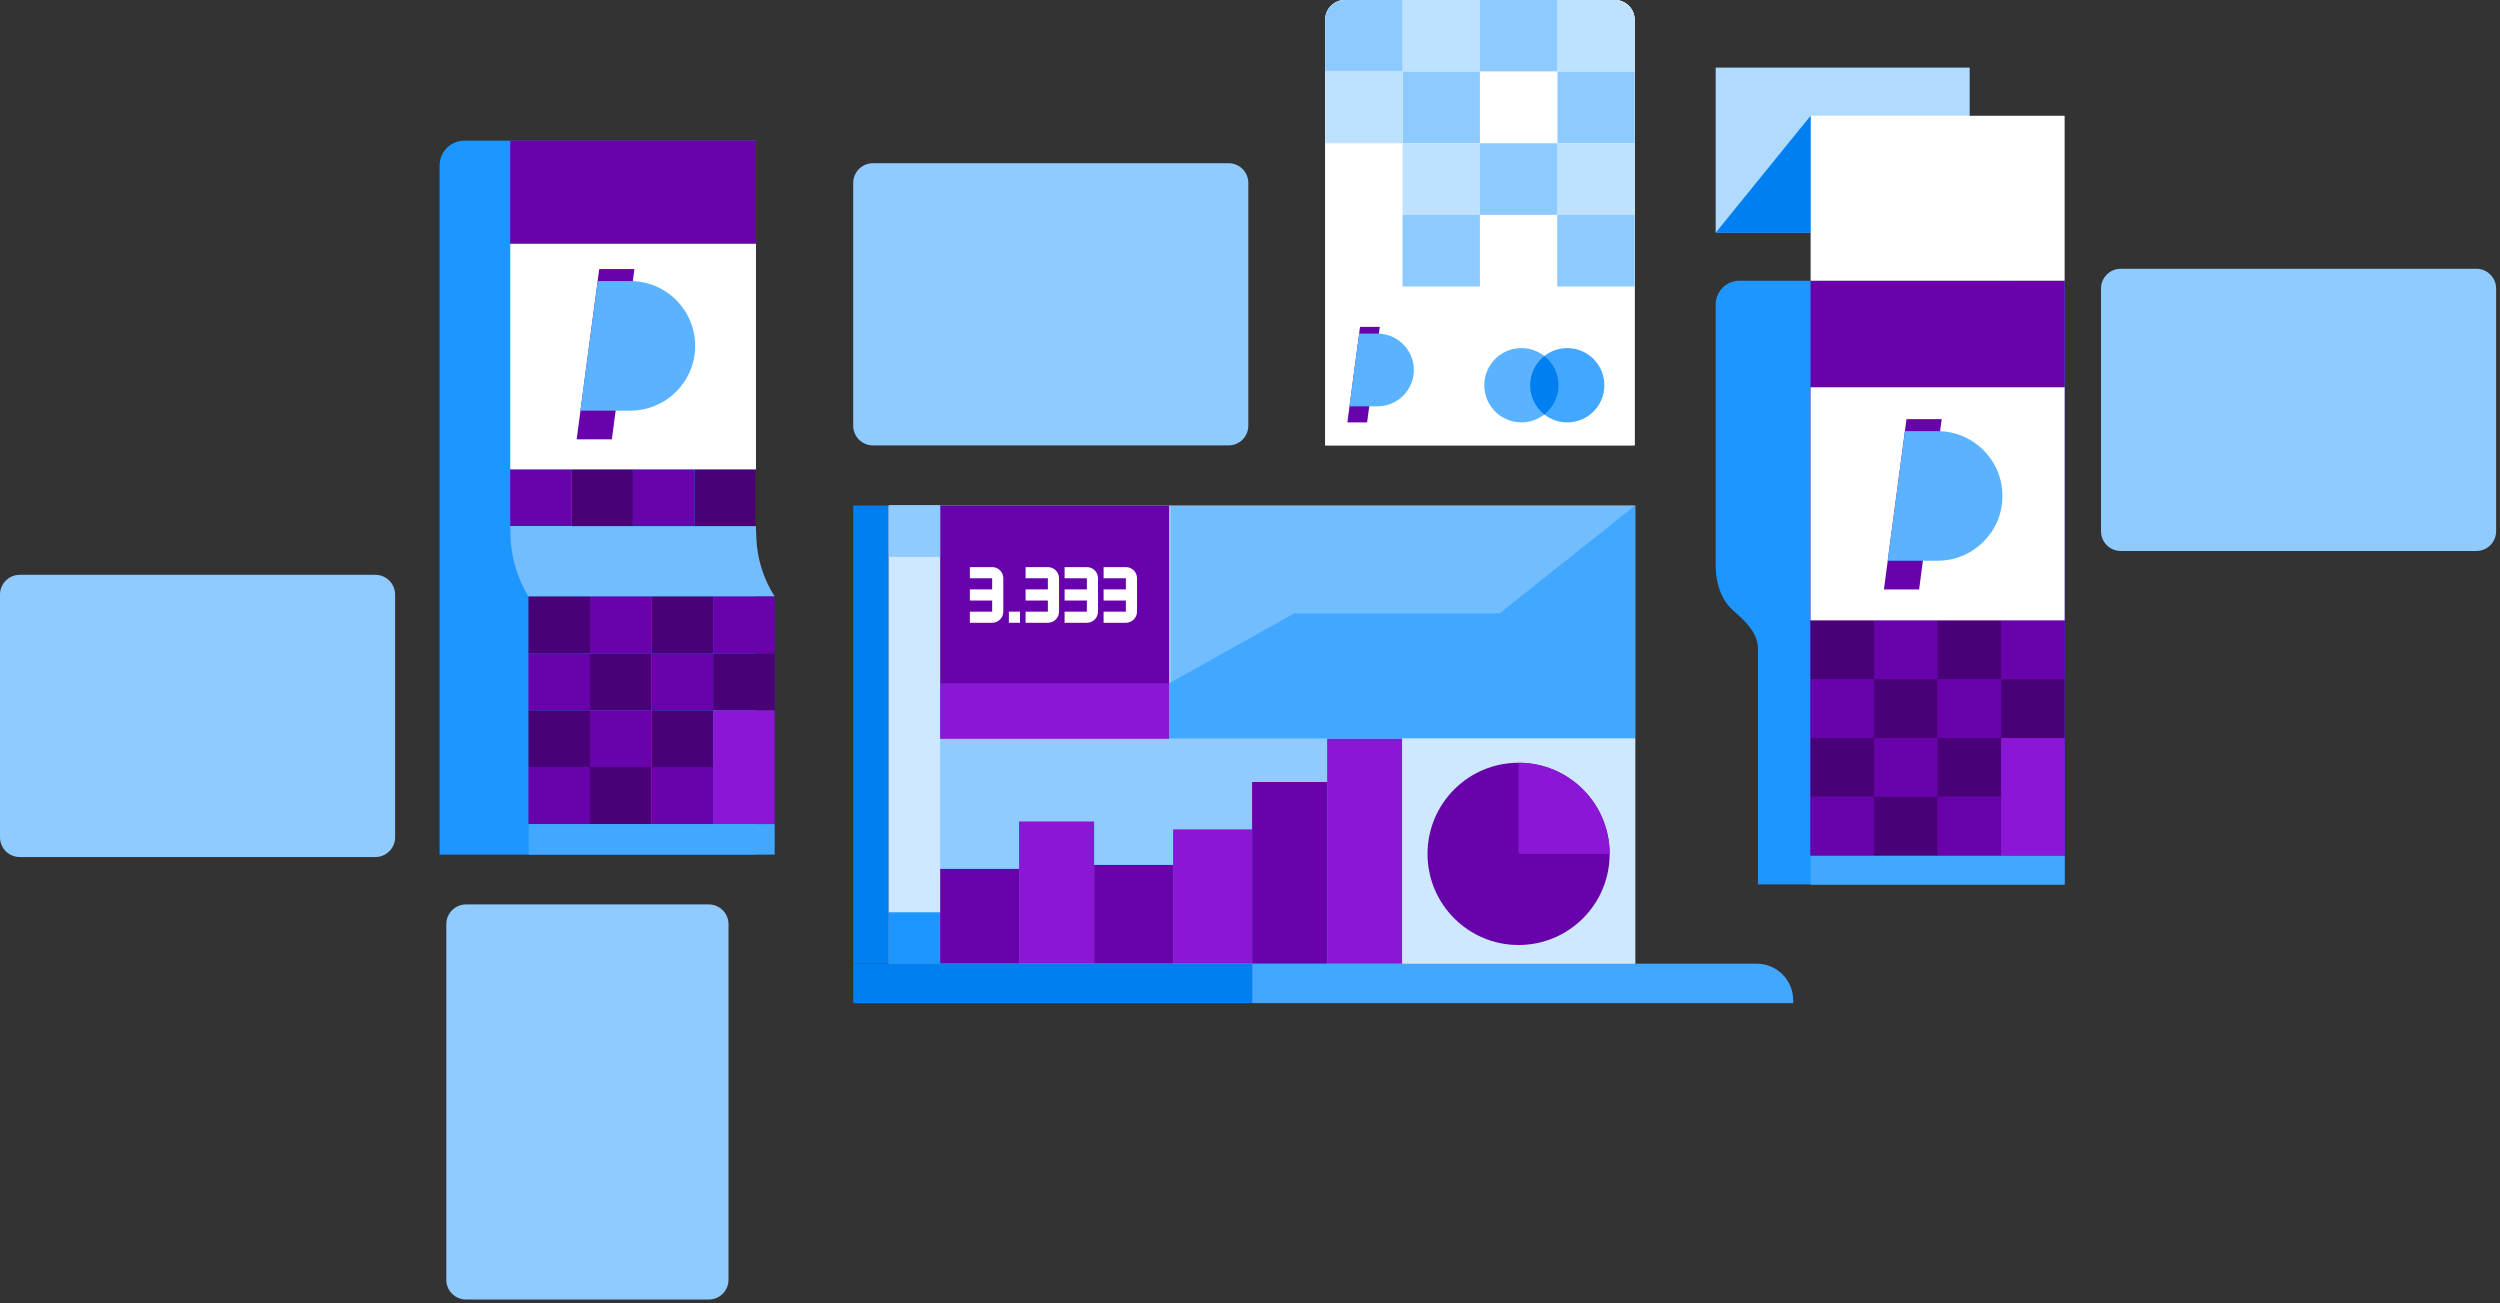 <svg width="633" height="330" viewBox="0 0 633 330" fill="none" xmlns="http://www.w3.org/2000/svg">
<rect x="0" y="0" width="633" height="330" fill="#333333" stroke="none"/>
<path d="M311.07 112.781C313.834 112.781 316.074 110.541 316.074 107.777L316.074 46.326C316.074 43.563 313.834 41.322 311.07 41.322L221.036 41.322C218.272 41.322 216.032 43.563 216.032 46.326L216.032 107.777C216.032 110.541 218.272 112.781 221.036 112.781L311.07 112.781Z" fill="#8FCBFF"/>
<path d="M627.016 139.511C629.779 139.511 632.02 137.27 632.02 134.507L632.02 73.056C632.02 70.292 629.779 68.052 627.016 68.052L536.981 68.052C534.217 68.052 531.977 70.292 531.977 73.056L531.977 134.507C531.977 137.27 534.217 139.511 536.981 139.511L627.016 139.511Z" fill="#8FCBFF"/>
<path d="M95.039 217.001C97.803 217.001 100.043 214.761 100.043 211.998L100.043 150.546C100.043 147.783 97.803 145.543 95.039 145.543L5.004 145.543C2.241 145.543 0.001 147.783 0.001 150.546L0.001 211.998C0.001 214.761 2.241 217.001 5.004 217.001L95.039 217.001Z" fill="#8FCBFF"/>
<path d="M184.459 234.004C184.459 231.24 182.219 229 179.455 229L118.004 229C115.24 229 113 231.24 113 234.004L113 324.039C113 326.802 115.24 329.042 118.004 329.042L179.455 329.042C182.219 329.042 184.459 326.802 184.459 324.039L184.459 234.004Z" fill="#8FCBFF"/>
<path d="M191.406 35.619L117.575 35.619C114.112 35.619 111.305 38.427 111.305 41.889L111.305 216.387C111.305 216.387 180.399 216.387 191.406 216.387L191.406 35.619Z" fill="#1E96FF"/>
<path d="M129.196 133.174L191.391 133.207L191.507 136.239C191.708 141.497 193.311 146.605 196.15 151.034L133.804 151.034L133.667 150.805C130.914 146.21 129.395 140.982 129.259 135.627L129.196 133.174Z" fill="#72BDFF"/>
<path d="M129.196 35.619L191.406 35.619L191.406 61.733L129.196 61.733L129.196 35.619Z" fill="#6802AB"/>
<path d="M175.823 118.828L191.393 118.828L191.393 133.211L175.823 133.211L175.823 118.828Z" fill="#490178"/>
<path d="M160.249 118.828L175.818 118.828L175.818 133.211L160.249 133.211L160.249 118.828Z" fill="#6802AB"/>
<path d="M144.68 118.828L160.25 118.828L160.25 133.211L144.68 133.211L144.68 118.828Z" fill="#490178"/>
<path d="M129.196 118.832L144.646 118.832L144.646 133.175L129.196 133.175L129.196 118.832Z" fill="#6802AB"/>
<path d="M149.389 151.035L133.803 151.035L133.803 165.513L149.389 165.513L149.389 151.035Z" fill="#490178"/>
<path d="M164.977 151.035L149.391 151.035L149.391 165.513L164.977 165.513L164.977 151.035Z" fill="#6802AB"/>
<path d="M180.563 151.035L164.977 151.035L164.977 165.513L180.563 165.513L180.563 151.035Z" fill="#490178"/>
<path d="M196.151 151.035L180.564 151.035L180.564 165.513L196.151 165.513L196.151 151.035Z" fill="#6802AB"/>
<path d="M149.389 165.514L133.803 165.514L133.803 179.856L149.389 179.856L149.389 165.514Z" fill="#6802AB"/>
<path d="M164.977 165.514L149.391 165.514L149.391 179.856L164.977 179.856L164.977 165.514Z" fill="#490178"/>
<path d="M180.563 165.514L164.977 165.514L164.977 179.856L180.563 179.856L180.563 165.514Z" fill="#6802AB"/>
<path d="M196.151 165.514L180.564 165.514L180.564 179.856L196.151 179.856L196.151 165.514Z" fill="#490178"/>
<path d="M149.389 179.856L133.803 179.856L133.803 194.198L149.389 194.198L149.389 179.856Z" fill="#490178"/>
<path d="M164.977 179.856L149.391 179.856L149.391 194.198L164.977 194.198L164.977 179.856Z" fill="#6802AB"/>
<path d="M180.563 179.856L164.977 179.856L164.977 194.198L180.563 194.198L180.563 179.856Z" fill="#490178"/>
<path d="M149.389 194.198L133.803 194.198L133.803 208.675L149.389 208.675L149.389 194.198Z" fill="#6802AB"/>
<path d="M164.977 194.198L149.391 194.198L149.391 208.675L164.977 208.675L164.977 194.198Z" fill="#490178"/>
<path d="M180.563 194.198L164.977 194.198L164.977 208.675L180.563 208.675L180.563 194.198Z" fill="#6802AB"/>
<path d="M196.151 179.856L180.564 179.856L180.564 208.676L196.151 208.676L196.151 179.856Z" fill="#8917D4"/>
<path d="M129.196 61.733L191.406 61.733L191.406 118.832L129.196 118.832L129.196 61.733Z" fill="white"/>
<path d="M151.725 68.12L146.01 111.245L154.917 111.245L160.633 68.12L151.725 68.12Z" fill="#6802AB"/>
<path d="M151.342 71.168L146.953 103.979L159.609 103.979C168.67 103.979 176.015 96.634 176.015 87.573V87.573C176.015 78.513 168.67 71.168 159.609 71.168L151.342 71.168Z" fill="#5BB3FF"/>
<path d="M133.877 216.387L133.877 208.663L196.151 208.663L196.151 216.387L133.877 216.387Z" fill="#42A7FF"/>
<path d="M498.725 17.122H434.411V58.888H498.725V17.122Z" fill="#B1DAFF"/>
<path d="M440.423 71.079C437.102 71.078 434.41 73.77 434.41 77.09L434.41 143.145C434.41 147.823 435.884 151.973 438.824 154.558C441.794 157.169 445.11 160.231 445.11 164.186L445.11 223.938C445.11 223.938 512.358 223.938 522.76 223.938L522.76 71.132C495.314 71.132 467.869 71.085 440.423 71.079Z" fill="#1E96FF"/>
<path d="M458.447 224.004L458.447 216.611L522.76 216.611L522.76 224.004L458.447 224.004Z" fill="#42A7FF"/>
<path d="M458.426 71.026L522.762 71.026L522.762 216.607L458.426 216.607L458.426 71.026Z" fill="#6802AB"/>
<path d="M474.51 157.114L458.426 157.114L458.426 171.987L474.51 171.987L474.51 157.114Z" fill="#490178"/>
<path d="M490.596 157.114L474.512 157.114L474.512 171.987L490.596 171.987L490.596 157.114Z" fill="#6802AB"/>
<path d="M506.68 157.114L490.596 157.114L490.596 171.987L506.68 171.987L506.68 157.114Z" fill="#490178"/>
<path d="M522.762 157.114L506.678 157.114L506.678 171.987L522.762 171.987L522.762 157.114Z" fill="#6802AB"/>
<path d="M474.51 171.986L458.426 171.986L458.426 186.859L474.51 186.859L474.51 171.986Z" fill="#6802AB"/>
<path d="M490.596 171.986L474.512 171.986L474.512 186.859L490.596 186.859L490.596 171.986Z" fill="#490178"/>
<path d="M506.68 171.986L490.596 171.986L490.596 186.859L506.68 186.859L506.68 171.986Z" fill="#6802AB"/>
<path d="M522.762 171.986L506.678 171.986L506.678 186.859L522.762 186.859L522.762 171.986Z" fill="#490178"/>
<path d="M474.51 186.859L458.426 186.859L458.426 201.732L474.51 201.732L474.51 186.859Z" fill="#490178"/>
<path d="M490.596 186.859L474.512 186.859L474.512 201.732L490.596 201.732L490.596 186.859Z" fill="#6802AB"/>
<path d="M506.68 186.859L490.596 186.859L490.596 201.732L506.68 201.732L506.68 186.859Z" fill="#490178"/>
<path d="M474.51 201.731L458.426 201.731L458.426 216.604L474.51 216.604L474.51 201.731Z" fill="#6802AB"/>
<path d="M490.596 201.731L474.512 201.731L474.512 216.604L490.596 216.604L490.596 201.731Z" fill="#490178"/>
<path d="M506.68 201.731L490.596 201.731L490.596 216.604L506.68 216.604L506.68 201.731Z" fill="#6802AB"/>
<path d="M522.762 186.859L506.678 186.859L506.678 216.605L522.762 216.605L522.762 186.859Z" fill="#8917D5"/>
<path d="M458.447 98.059L522.76 98.059L522.76 157.076L458.447 157.076L458.447 98.059Z" fill="white"/>
<path d="M482.725 106.12L477.01 149.245L485.917 149.245L491.633 106.12L482.725 106.12Z" fill="#6802AB"/>
<path d="M482.342 109.168L477.953 141.979L490.609 141.979C499.67 141.979 507.015 134.634 507.015 125.574V125.574C507.015 116.513 499.67 109.168 490.609 109.168L482.342 109.168Z" fill="#5BB3FF"/>
<path d="M522.762 29.313H458.449V71.078H522.762V29.313Z" fill="white"/>
<path d="M458.469 29.278L434.414 58.924L458.469 58.924L458.469 29.278Z" fill="#0080F0"/>
<g clip-path="url(#clip0_3895_1641)">
<path d="M335.539 5C335.539 2.239 337.778 0 340.539 0H408.886C411.647 0 413.886 2.239 413.886 5V112.781H335.539V5Z" fill="white"/>
<rect x="335.543" y="0.001" width="78.345" height="112.749" fill="white"/>
<path d="M386.502 90.147H395.548V104.936H386.502V90.147Z" fill="#0080F0"/>
<path d="M387.434 97.542C387.434 94.543 388.838 91.87 391.024 90.148C389.424 88.887 387.408 88.137 385.215 88.137C380.026 88.137 375.82 92.348 375.82 97.542C375.82 102.738 380.026 106.949 385.215 106.949C387.408 106.949 389.424 106.199 391.024 104.938C388.838 103.216 387.434 100.543 387.434 97.542" fill="#5BB3FF"/>
<path d="M406.222 97.542C406.222 102.738 402.016 106.949 396.828 106.949C394.634 106.949 392.618 106.199 391.02 104.938C393.205 103.216 394.609 100.543 394.609 97.542C394.609 94.543 393.205 91.87 391.02 90.148C392.618 88.887 394.634 88.137 396.828 88.137C402.016 88.137 406.222 92.348 406.222 97.542" fill="#42A7FF"/>
<path d="M344.36 82.761L341.154 106.952L346.151 106.952L349.357 82.761L344.36 82.761Z" fill="#6802AB"/>
<path d="M344.146 84.471L341.684 102.876L348.783 102.876C353.865 102.876 357.985 98.756 357.985 93.674V93.674C357.985 88.591 353.865 84.471 348.783 84.471L344.146 84.471Z" fill="#5BB3FF"/>
<path d="M394.302 -0L413.889 -0L413.889 18.135L394.302 18.135L394.302 -0Z" fill="#BDE1FE"/>
<path d="M374.714 -0L394.301 -0L394.301 18.135L374.714 18.135L374.714 -0Z" fill="#8DCAFF"/>
<path d="M355.128 -0L374.715 -0L374.715 18.135L355.128 18.135L355.128 -0Z" fill="#BDE1FE"/>
<path d="M335.542 -0L355.129 -0L355.129 18.135L335.542 18.135L335.542 -0Z" fill="#8DCAFF"/>
<path d="M394.302 18.134L413.889 18.134L413.889 36.269L394.302 36.269L394.302 18.134Z" fill="#8DCAFF"/>
<path d="M374.714 18.134L394.301 18.134L394.301 36.269L374.714 36.269L374.714 18.134Z" fill="white"/>
<path d="M355.13 18.134L374.717 18.134L374.717 36.269L355.13 36.269L355.13 18.134Z" fill="#8DCAFF"/>
<path d="M335.542 18.134L355.129 18.134L355.129 36.269L335.542 36.269L335.542 18.134Z" fill="#BDE1FE"/>
<path d="M394.302 36.269L413.889 36.269L413.889 54.404L394.302 54.404L394.302 36.269Z" fill="#BDE1FE"/>
<path d="M374.714 36.269L394.301 36.269L394.301 54.404L374.714 54.404L374.714 36.269Z" fill="#8DCAFF"/>
<path d="M355.13 36.269L374.717 36.269L374.717 54.404L355.13 54.404L355.13 36.269Z" fill="#BDE1FE"/>
<path d="M394.302 54.404L413.889 54.404L413.889 72.538L394.302 72.538L394.302 54.404Z" fill="#8DCAFF"/>
<path d="M355.128 54.404L374.715 54.404L374.715 72.538L355.128 72.538L355.128 54.404Z" fill="#8DCAFF"/>
</g>
<path d="M216.033 128.001H225.033V244.001H216.033V128.001Z" fill="#0080F0"/>
<path d="M454.033 254.001L454.033 253.254C454.033 248.144 449.891 244.001 444.781 244.001L317.033 244.001L317.033 254.001L454.033 254.001Z" fill="#42A7FF"/>
<rect x="225.033" y="128.001" width="189" height="116" fill="#B1DAFF"/>
<rect x="238.033" y="187.001" width="117" height="57" fill="#8FCBFF"/>
<rect x="336.033" y="187.001" width="19" height="57" fill="#8917D4"/>
<rect width="20" height="34" transform="translate(297.033 210.001)" fill="#8917D4"/>
<rect width="19" height="36" transform="translate(258.033 208.001)" fill="#8917D4"/>
<rect x="317.033" y="198.001" width="19" height="46" fill="#6802AB"/>
<rect x="277.033" y="219.001" width="20" height="25" fill="#6802AB"/>
<rect x="238.033" y="220.001" width="20" height="24" fill="#6802AB"/>
<rect x="238.033" y="187.001" width="59" height="58" transform="rotate(-90 238.033 187.001)" fill="#6802AB"/>
<path d="M245.572 143.59H251.215C251.586 143.59 251.952 143.663 252.295 143.804C252.637 143.946 252.948 144.154 253.21 144.416C253.472 144.677 253.68 144.988 253.822 145.33C253.963 145.672 254.036 146.039 254.036 146.409V154.867C254.036 155.237 253.963 155.603 253.822 155.946C253.68 156.288 253.472 156.598 253.21 156.86C252.948 157.122 252.637 157.33 252.295 157.471C251.952 157.613 251.586 157.686 251.215 157.686H245.572V154.867H251.215V152.047H245.572V149.228H251.215V146.409H245.572V143.59Z" fill="white"/>
<path d="M259.679 143.59H265.322C265.692 143.59 266.059 143.663 266.402 143.804C266.744 143.946 267.055 144.154 267.317 144.416C267.579 144.677 267.787 144.988 267.928 145.33C268.07 145.672 268.143 146.039 268.143 146.409V154.867C268.143 155.237 268.07 155.603 267.928 155.946C267.787 156.288 267.579 156.598 267.317 156.86C267.055 157.122 266.744 157.33 266.402 157.471C266.059 157.613 265.692 157.686 265.322 157.686H259.679V154.867H265.322V152.047H259.679V149.228H265.322V146.409H259.679V143.59Z" fill="white"/>
<path d="M269.554 143.59H275.197C275.567 143.59 275.934 143.663 276.276 143.804C276.619 143.946 276.93 144.154 277.192 144.416C277.454 144.677 277.661 144.988 277.803 145.33C277.945 145.672 278.018 146.039 278.018 146.409V154.867C278.018 155.237 277.945 155.603 277.803 155.946C277.661 156.288 277.454 156.598 277.192 156.86C276.93 157.122 276.619 157.33 276.276 157.471C275.934 157.613 275.567 157.686 275.197 157.686H269.554V154.867H275.197V152.047H269.554V149.228H275.197V146.409H269.554V143.59Z" fill="white"/>
<path d="M279.429 143.59H285.071C285.442 143.59 285.809 143.663 286.151 143.804C286.493 143.946 286.804 144.154 287.066 144.416C287.328 144.677 287.536 144.988 287.678 145.33C287.82 145.672 287.893 146.039 287.893 146.409V154.867C287.893 155.237 287.82 155.603 287.678 155.946C287.536 156.288 287.328 156.598 287.066 156.86C286.804 157.122 286.493 157.33 286.151 157.471C285.809 157.613 285.442 157.686 285.071 157.686H279.429V154.867H285.071V152.047H279.429V149.228H285.071V146.409H279.429V143.59Z" fill="white"/>
<path d="M255.447 154.867H258.268V157.686H255.447V154.867Z" fill="white"/>
<rect x="238.033" y="187.001" width="14" height="58" transform="rotate(-90 238.033 187.001)" fill="#8917D4"/>
<rect x="296.377" y="128.126" width="117.508" height="58.658" fill="#72BDFF"/>
<path d="M296.033 173.001L327.655 155.332L379.67 155.332L414.033 128.001L414.033 187.001L296.033 187.001L296.033 173.001Z" fill="#42A7FF"/>
<rect x="225.033" y="128.001" width="13" height="103" fill="#CEE9FF"/>
<rect x="225.033" y="231.001" width="13" height="13" fill="#1E96FF"/>
<rect x="225.033" y="128.001" width="13" height="13" fill="#8FCBFF"/>
<path d="M317.033 254.001L317.033 244.001L216.033 244.001L216.033 254.001L317.033 254.001Z" fill="#0080F0"/>
<rect x="355.033" y="187.001" width="59" height="57" fill="#CEE9FF"/>
<ellipse cx="384.507" cy="216.202" rx="23.058" ry="23.073" fill="#6802AB"/>
<path d="M407.566 216.202C407.566 213.172 406.969 210.171 405.81 207.372C404.652 204.572 402.953 202.029 400.812 199.886C398.671 197.744 396.129 196.044 393.331 194.885C390.534 193.725 387.535 193.128 384.507 193.128L384.507 216.202H407.566Z" fill="#8917D4"/>
<defs>
<clipPath id="clip0_3895_1641">
<path d="M335.539 5C335.539 2.239 337.778 0 340.539 0H408.886C411.647 0 413.886 2.239 413.886 5V112.781H335.539V5Z" fill="white"/>
</clipPath>
</defs>
</svg>
